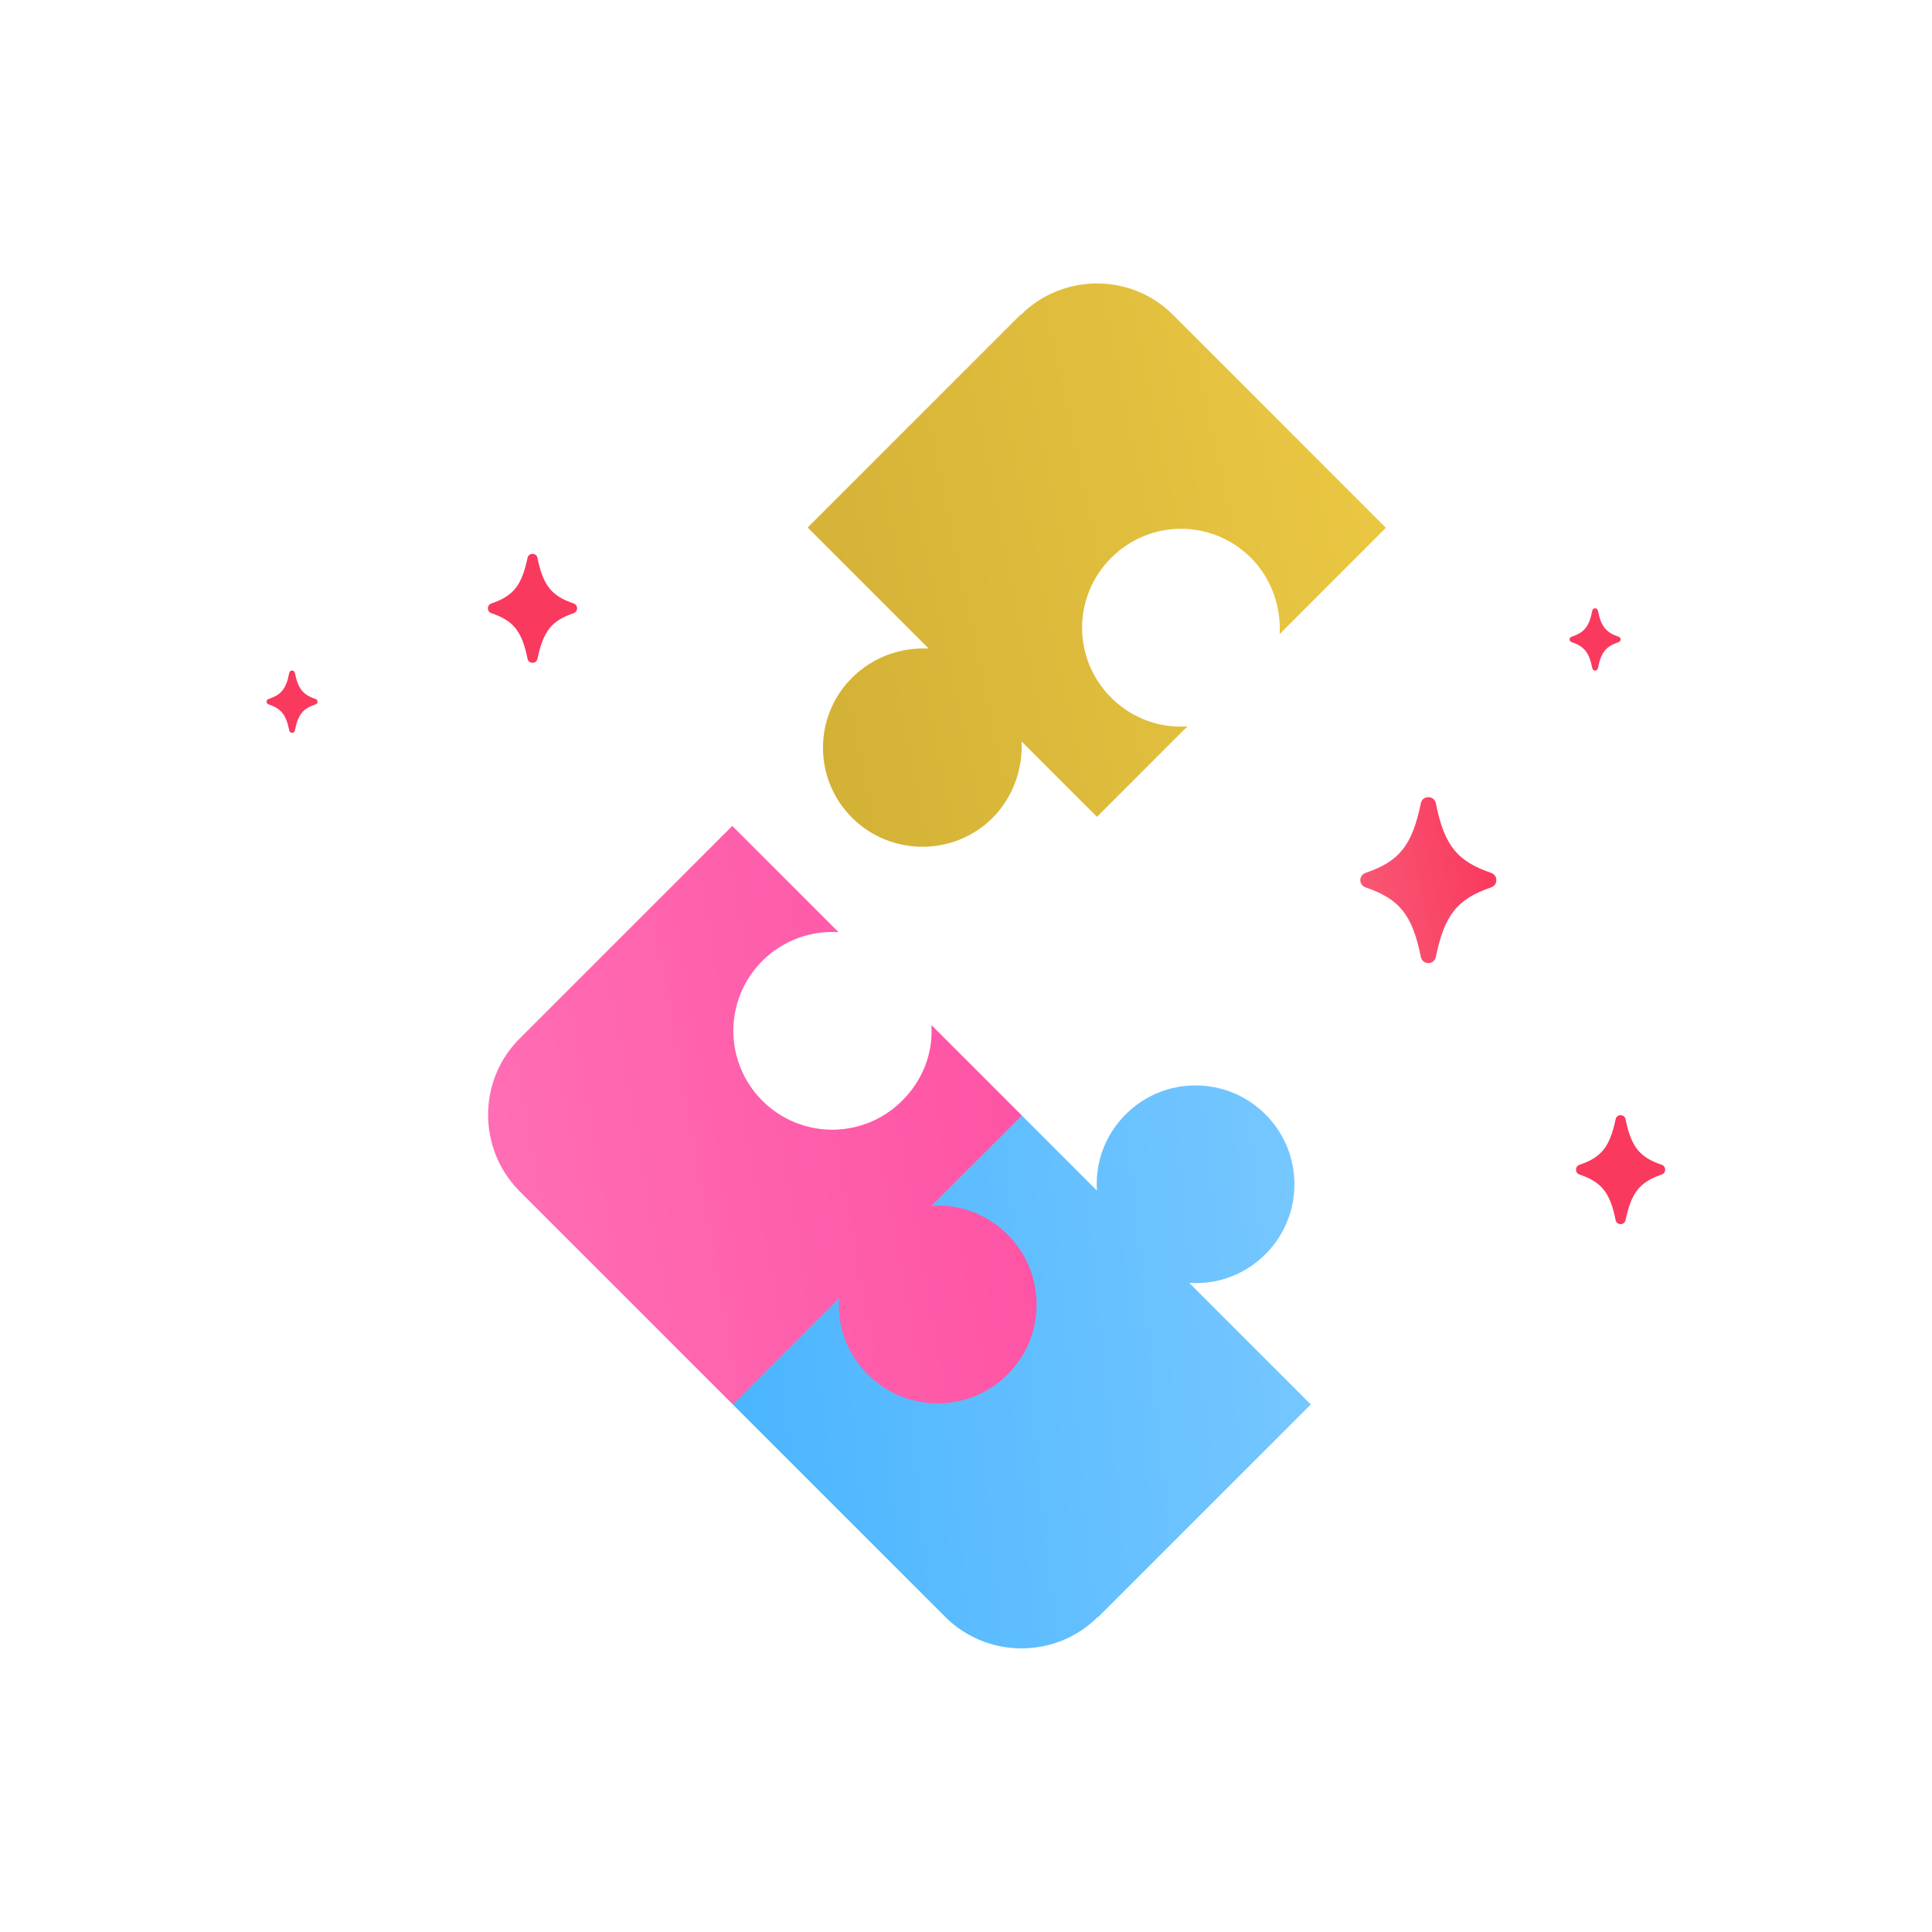 <?xml version="1.0" encoding="UTF-8"?>
<svg id="Layer_1" data-name="Layer 1" xmlns="http://www.w3.org/2000/svg" xmlns:xlink="http://www.w3.org/1999/xlink" viewBox="0 0 72 72">
  <defs>
    <style>
      .cls-1 {
        fill: url(#linear-gradient-8);
      }

      .cls-1, .cls-2, .cls-3, .cls-4, .cls-5, .cls-6, .cls-7, .cls-8 {
        fill-rule: evenodd;
        stroke-width: 0px;
      }

      .cls-2 {
        fill: url(#linear-gradient-7);
      }

      .cls-3 {
        fill: url(#linear-gradient-3);
      }

      .cls-4 {
        fill: url(#linear-gradient);
      }

      .cls-5 {
        fill: url(#linear-gradient-2);
      }

      .cls-6 {
        fill: url(#linear-gradient-5);
      }

      .cls-7 {
        fill: url(#linear-gradient-6);
      }

      .cls-8 {
        fill: url(#linear-gradient-4);
      }
    </style>
    <linearGradient id="linear-gradient" x1="55.67" y1="32.29" x2="50.8" y2="33.31" gradientUnits="userSpaceOnUse">
      <stop offset="0" stop-color="#f9395e"/>
      <stop offset="1" stop-color="#f95774"/>
    </linearGradient>
    <linearGradient id="linear-gradient-2" x1="21.44" y1="22.34" x2="18.25" y2="23.01" gradientUnits="userSpaceOnUse">
      <stop offset="0" stop-color="#f9395e"/>
      <stop offset="1" stop-color="#f9395e"/>
    </linearGradient>
    <linearGradient id="linear-gradient-3" x1="60.36" y1="23.64" x2="58.54" y2="24.02" xlink:href="#linear-gradient-2"/>
    <linearGradient id="linear-gradient-4" x1="11.8" y1="25.96" x2="9.98" y2="26.33" xlink:href="#linear-gradient-2"/>
    <linearGradient id="linear-gradient-5" x1="61.99" y1="43.26" x2="58.8" y2="43.92" xlink:href="#linear-gradient-2"/>
    <linearGradient id="linear-gradient-6" x1="9.27" y1="54.27" x2="52.65" y2="49.78" gradientUnits="userSpaceOnUse">
      <stop offset="0" stop-color="#27a6ff"/>
      <stop offset="1" stop-color="#7dcaff"/>
    </linearGradient>
    <linearGradient id="linear-gradient-7" x1="1.33" y1="46.98" x2="54.19" y2="37.38" gradientUnits="userSpaceOnUse">
      <stop offset="0" stop-color="#ff85c2"/>
      <stop offset="1" stop-color="#fe3d97"/>
    </linearGradient>
    <linearGradient id="linear-gradient-8" x1="68.87" y1="14.61" x2="26.35" y2="23.48" gradientUnits="userSpaceOnUse">
      <stop offset="0" stop-color="#fed94d"/>
      <stop offset="1" stop-color="#cfae34"/>
    </linearGradient>
  </defs>
  <path class="cls-4" d="M55.57,33.07c-1.25.43-1.73,1-2.06,2.59-.06.31-.5.31-.56,0-.32-1.59-.81-2.16-2.06-2.59-.26-.09-.26-.45,0-.54,1.25-.43,1.73-1,2.06-2.59.06-.31.5-.31.56,0,.32,1.59.81,2.16,2.06,2.59.26.09.26.45,0,.54Z"/>
  <path class="cls-5" d="M21.38,22.85c-.82.28-1.13.66-1.35,1.7-.04.2-.33.2-.37,0-.21-1.04-.53-1.42-1.35-1.7-.17-.06-.17-.3,0-.36.82-.28,1.13-.66,1.35-1.7.04-.2.33-.2.37,0,.21,1.04.53,1.42,1.35,1.7.17.06.17.3,0,.36Z"/>
  <path class="cls-3" d="M60.32,23.93c-.47.16-.65.37-.77.97-.02.12-.19.12-.21,0-.12-.59-.3-.81-.77-.97-.1-.03-.1-.17,0-.2.47-.16.65-.37.77-.97.02-.12.19-.12.21,0,.12.59.3.81.77.97.1.03.1.17,0,.2Z"/>
  <path class="cls-8" d="M11.76,26.25c-.47.16-.65.37-.77.97-.02.12-.19.12-.21,0-.12-.59-.3-.81-.77-.97-.1-.03-.1-.17,0-.2.47-.16.65-.37.77-.97.02-.12.19-.12.21,0,.12.59.3.81.77.97.1.03.1.17,0,.2Z"/>
  <path class="cls-6" d="M61.93,43.77c-.82.28-1.13.66-1.35,1.7-.04.2-.33.2-.37,0-.21-1.04-.53-1.42-1.35-1.7-.17-.06-.17-.3,0-.36.82-.28,1.13-.66,1.35-1.7.04-.2.33-.2.37,0,.21,1.04.53,1.42,1.35,1.7.17.06.17.3,0,.36Z"/>
  <path class="cls-7" d="M40.92,60.27l7.93-7.93-4.53-4.53c1.04.07,2.07-.3,2.84-1.07,1.44-1.44,1.44-3.77,0-5.21s-3.77-1.44-5.21,0c-.77.77-1.14,1.8-1.07,2.84l-2.81-2.81c-5.13,5.13-5.16,5.16-10.77,10.77l7.93,7.93c1.55,1.55,4.11,1.57,5.68,0Z"/>
  <path class="cls-2" d="M19.36,44.39l7.95,7.95,3.96-3.96c-.08,1.02.28,2.05,1.07,2.84,1.44,1.44,3.77,1.44,5.21,0s1.44-3.77,0-5.21c-.78-.78-1.82-1.15-2.84-1.07l3.37-3.37-3.37-3.37c.07,1-.3,2.04-1.09,2.82-1.44,1.44-3.77,1.44-5.21,0s-1.44-3.77,0-5.21c.78-.78,1.84-1.14,2.84-1.07l-3.96-3.96-7.93,7.93c-1.57,1.57-1.55,4.12,0,5.68Z"/>
  <path class="cls-1" d="M38.03,11.73l-7.93,7.93,4.51,4.51c-1.02-.05-2.07.3-2.86,1.09-1.44,1.44-1.44,3.77,0,5.21s3.79,1.45,5.23.02c.78-.78,1.14-1.84,1.09-2.86l2.81,2.81,3.37-3.37c-1.04.07-2.07-.3-2.84-1.07-1.45-1.45-1.44-3.77,0-5.21,1.44-1.44,3.76-1.45,5.21,0,.77.77,1.12,1.82,1.07,2.84l3.96-3.96-7.95-7.95c-1.55-1.55-4.11-1.54-5.66.02Z"/>
</svg>